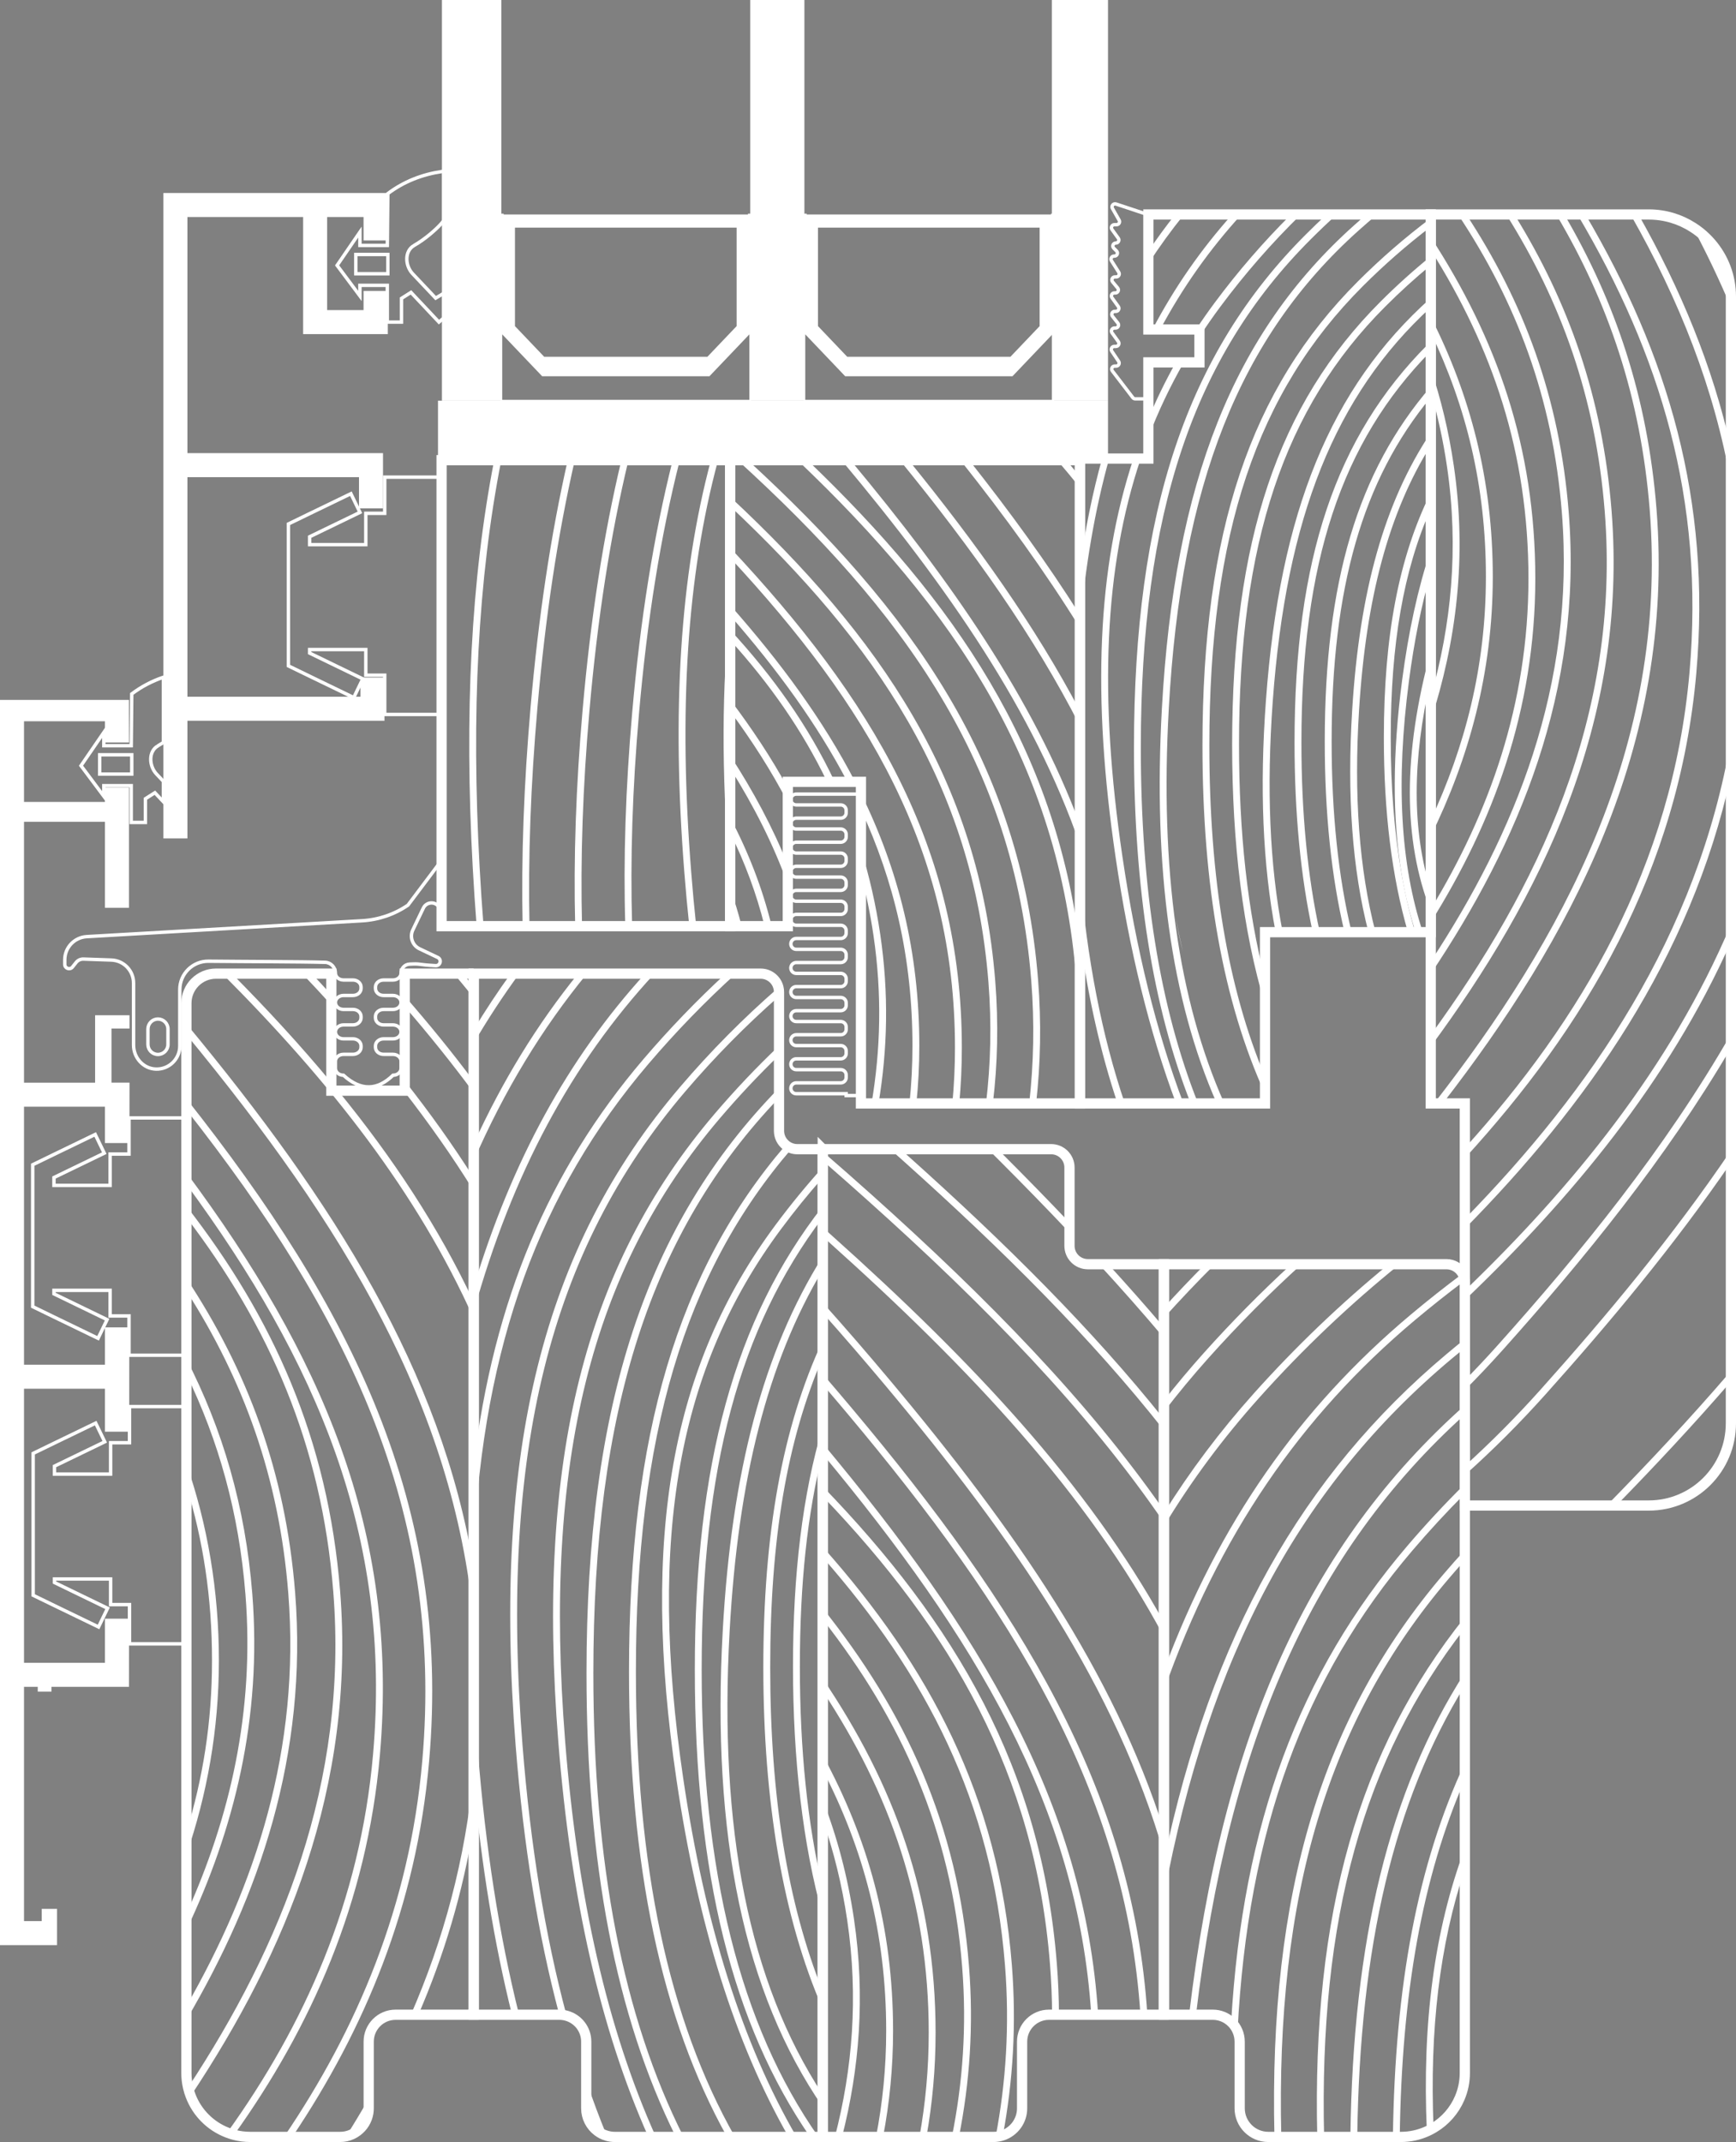 <svg xmlns="http://www.w3.org/2000/svg" id="Layer_1" data-name="Layer 1" viewBox="0 0 509.64 628.7"><rect x="0" y="0" width="509.64" height="628.7" fill="#808080" stroke="none"/><defs><style> .cls-1, .cls-2, .cls-3 { fill: none; stroke: #fff; } .cls-1, .cls-2, .cls-3, .cls-4 { stroke-miterlimit: 10; } .cls-2 { stroke-width: 3px; } .cls-3, .cls-4 { stroke-width: .5px; } .cls-5, .cls-4 { fill: #fff; } .cls-4 { stroke: #000; } </style></defs><path class="cls-2" d="M341.68,371.05v220.29h-33.73c-4.36,0-7.89,3.53-7.89,7.89v19.57c0,3.67-2.36,6.8-5.64,7.93-.67.24-1.39.39-2.13.45-.21,0-.42.02-.63.02h-50.12v-289.91h67.04c2.98,0,5.39,2.41,5.39,5.39v22.98c0,2.98,2.41,5.39,5.39,5.39h22.32Z"></path><path class="cls-2" d="M139.06,285.77v305.57h-22.93c-4.36,0-7.89,3.53-7.89,7.89v19.57c0,.48-.04.96-.12,1.42-.36,2.14-1.53,3.99-3.18,5.25-.97.75-2.1,1.28-3.34,1.55-.57.12-1.16.18-1.76.18h-26.35c-1.65,0-3.25-.21-4.77-.61-.69-.18-1.37-.4-2.02-.66-4.92-1.9-8.83-5.82-10.72-10.74-.32-.81-.58-1.64-.77-2.5-.32-1.37-.49-2.79-.49-4.26v-313.98c0-4.79,3.89-8.68,8.68-8.68h33.87v34.35h21.55v-34.35h20.24Z"></path><polygon class="cls-5" points="0 570.9 0 205.43 37.86 205.43 37.86 217.92 30.81 217.92 30.81 211.7 7.05 211.7 7.05 235.37 30.81 235.37 30.81 231.18 37.86 231.18 37.86 266.46 30.81 266.46 30.81 241.2 7.05 241.2 7.05 317.77 27.92 317.77 27.92 297.99 38.02 297.99 38.02 301.88 32.73 301.88 32.73 317.76 38.02 317.76 38 335.49 30.81 335.49 30.81 324.82 7.05 324.82 7.05 400.55 30.81 400.55 30.81 389.6 37.96 389.6 37.93 420.21 30.81 420.21 30.81 407.6 7.05 407.6 7.05 488.05 30.81 488.05 30.81 475.1 37.88 475.1 37.86 495.1 15.11 495.1 15.11 496.5 11.08 496.5 11.08 495.1 7.05 495.1 7.05 563.85 12.25 563.85 12.25 560.27 16.75 560.27 16.75 570.9 0 570.9"></polygon><polygon class="cls-1" points="9.74 468.23 9.74 426.58 15.98 423.55 28.09 417.69 30.75 423.18 15.98 430.33 15.98 432.65 32.47 432.65 32.47 423.45 38.02 423.45 38.02 412.84 54.72 412.84 54.72 482.49 38.02 482.49 38.02 470.96 32.47 470.96 32.47 463.44 15.98 463.44 15.98 464.48 31.58 472.04 28.93 477.53 15.98 471.26 9.74 468.23"></polygon><polygon class="cls-1" points="9.6 383.51 9.6 341.86 15.84 338.83 27.95 332.97 30.61 338.46 15.84 345.61 15.84 347.93 32.33 347.93 32.33 338.73 37.88 338.73 37.88 328.12 54.58 328.12 54.58 397.77 37.88 397.77 37.88 386.24 32.33 386.24 32.33 378.72 15.84 378.72 15.84 379.76 31.44 387.32 28.79 392.81 15.84 386.54 9.6 383.51"></polygon><polygon class="cls-1" points="129.64 140.05 129.64 209.7 112.94 209.7 112.94 198.17 107.39 198.17 107.39 190.65 90.9 190.65 90.9 191.69 105.82 198.92 106.5 199.25 105.82 200.66 103.97 204.5 103.85 204.74 103.35 204.5 90.9 198.47 84.66 195.44 84.66 153.79 90.9 150.76 103.01 144.9 105.67 150.39 90.9 157.54 90.9 159.86 107.39 159.86 107.39 150.66 112.94 150.66 112.94 140.05 129.64 140.05"></polygon><path class="cls-3" d="M147.19,117.6v-54.65h.42v35c4.56,4.78,7.11,7.46,11.67,12.24h48.88c4.56-4.78,7.11-7.46,11.67-12.24v-35h.42v54.65h-73.06Z"></path><path class="cls-5" d="M159.27,110.19h48.88c4.56-4.78,7.11-7.46,11.67-12.24v-35h-72.22v35c4.56,4.78,7.11,7.46,11.67,12.24ZM151.18,66.81h65.07v28.91c-3.35,3.52-5.22,5.49-8.58,9h-47.91l-8.58-9v-28.91Z"></path><path class="cls-3" d="M236.15,117.6v-54.65h.42v35c4.56,4.78,7.11,7.46,11.67,12.24h48.88c4.56-4.78,7.11-7.46,11.67-12.24v-35h.42v54.65h-73.06Z"></path><path class="cls-5" d="M248.23,110.19h48.88c4.56-4.78,7.11-7.46,11.67-12.24v-35h-72.22v35c4.56,4.78,7.11,7.46,11.67,12.24h0ZM240.14,66.81h65.07v28.91c-3.35,3.52-5.22,5.49-8.58,9h-47.91l-8.58-9v-28.91h0Z"></path><rect class="cls-4" x="113.7" y="74.69" width=".16" height="5.66"></rect><rect class="cls-4" x="113.7" y="74.69" width=".16" height="5.66"></rect><rect class="cls-4" x="113.7" y="74.69" width=".16" height="5.66"></rect><polygon class="cls-4" points="103.19 83.75 103.19 83.55 103.34 83.75 103.19 83.75"></polygon><path class="cls-1" d="M121.53,72.07c3.37-1.92,6.69-4.89,8.21-6.66.23-.27.42-.51.56-.72v-14.43c-.19.03-.38.05-.56.08-5.86.87-11.18,2.95-15.88,6.48l-.08,7.61-.06,6.15-.02,1.45h-8.04v-3.91l-6.7,9.77,4.23,5.66.15.2,2.32,3.11v-3.11h8.04v10.79h4.16v-6.95l2.79-1.77,8.21,8.72.88-.75.56-.47v-7.26l-.56.34-1.84,1.1-6.76-7.15c-2.24-2.37-2.44-6.66.39-8.28h0ZM113.86,80.35h-9.41v-5.66h9.41s0,5.66,0,5.66Z"></path><path class="cls-1" d="M46.35,218.92c.54-.31,1.08-.65,1.62-1v-19.15c-3.32,1.13-6.42,2.74-9.29,4.9l-.08,7.61-.06,6.15-.02,1.45h-8.04v-3.91l-6.7,9.77,4.23,5.66.15.2,2.32,3.11v-3.11h8.04v10.79h4.16v-6.95l2.79-1.77,2.5,2.66v-6l-2.01-2.13c-2.24-2.37-2.44-6.66.39-8.28h0ZM38.68,227.2h-9.41v-5.66h9.41v5.66Z"></path><rect class="cls-5" x="220.25" width="15.9" height="117.6"></rect><rect class="cls-5" x="308.79" width="16.49" height="117.6"></rect><path class="cls-2" d="M430.03,376.44v231.99c0,2.61-.53,5.09-1.5,7.35-1.56,3.68-4.27,6.76-7.68,8.78-.63.38-1.29.72-1.97,1.02-2.33,1.04-4.91,1.62-7.62,1.62h-38.93c-4.64,0-8.4-3.76-8.4-8.4v-19.57c0-1.09-.22-2.12-.62-3.06h0c-.43-1.03-1.07-1.95-1.87-2.69-1.41-1.33-3.31-2.14-5.4-2.14h-14.36v-220.29h82.96c2.03,0,3.8,1.12,4.72,2.78.34.61.56,1.3.64,2.04.02.19.03.38.03.57h0Z"></path><path class="cls-2" d="M241.54,337.29v289.91h-61.04c-.82,0-1.6-.12-2.35-.34-1-.28-1.92-.75-2.73-1.37-2.02-1.53-3.32-3.96-3.32-6.69v-19.57c0-3.62-2.43-6.66-5.75-7.59-.68-.2-1.4-.3-2.14-.3h-25.15v-305.57h84.24c2.53,0,4.66,1.74,5.23,4.1.11.41.16.84.16,1.29v40.74c0,1.68.77,3.18,1.97,4.17.53.43,1.14.77,1.82.98.5.16,1.04.24,1.6.24h7.46Z"></path><rect class="cls-5" x="129.74" width="17.45" height="117.6"></rect><path class="cls-1" d="M124.29,266.51c.81-1.66,3.02-2.01,4.29-.67l1.06,1.13v-14.44l-9.88,13.14c-3.98,2.72-8.63,4.3-13.45,4.58l-80.86,4.66c-3.62.21-6.44,3.2-6.44,6.82v1.32c0,1.19,1.51,1.72,2.26.79l1.1-1.38c.5-.61,1.25-.97,2.05-.97,0,0,4.3.14,8.29.29,3.63.14,6.5,3.12,6.5,6.75v18.2c0,3.72,2.86,6.95,6.58,7.06,3.84.11,6.99-2.97,6.99-6.77v-16.55c0-4.65,3.79-8.4,8.45-8.35,10.92.12,27.2.12,34.2.33.84.02,1.6.38,2.15.95.55.57.88,1.34.88,2.19,0,1.13,1.07,2.05,2.38,2.05h2.77c1.32,0,2.38.91,2.38,2.05v.44c0,1.13-1.06,2.05-2.38,2.05h-2.77c-.65,0-1.25.23-1.68.6s-.7.89-.7,1.45c0,1.13,1.07,2.05,2.38,2.05h2.77c1.32,0,2.38.91,2.38,2.04v.45c0,1.13-1.06,2.05-2.38,2.05h-2.77c-.65,0-1.25.23-1.68.6s-.7.89-.7,1.45c0,1.13,1.07,2.04,2.38,2.04h2.77c1.32,0,2.38.92,2.38,2.05v.45c0,1.13-1.06,2.05-2.38,2.05h-2.77c-1.31,0-2.38.91-2.38,2.04v2.05c0,1.13,1.07,2.05,2.38,2.05,5.15,4.7,9.98,4.42,14.53,0,1.31,0,2.38-.92,2.38-2.05v-2.05c0-1.13-1.07-2.04-2.38-2.04h-2.76c-1.32,0-2.38-.92-2.38-2.05v-.45c0-1.13,1.06-2.05,2.38-2.05h2.76c.66,0,1.25-.23,1.68-.6.43-.36.7-.88.7-1.44,0-1.13-1.07-2.05-2.38-2.05h-2.76c-1.32,0-2.38-.92-2.38-2.05v-.45c0-1.13,1.06-2.04,2.38-2.04h2.76c.66,0,1.25-.23,1.68-.6s.7-.89.7-1.45c0-1.13-1.07-2.05-2.38-2.05h-2.76c-1.32,0-2.38-.92-2.38-2.05v-.44c0-1.14,1.06-2.05,2.38-2.05h2.76c.66,0,1.25-.23,1.68-.6s.7-.89.7-1.45c0-1.39,1.09-2.54,2.47-2.61,3.58-.19,2.02.15,7.67.45,1.39.07,1.88-1.82.62-2.41l-5.35-2.54c-2.08-.98-2.96-3.47-1.96-5.54l3.09-6.43h0ZM49.31,306.55c0,1.63-1.32,2.94-2.94,2.94s-2.94-1.31-2.94-2.94v-4.52c0-1.62,1.32-2.94,2.94-2.94.81,0,1.54.33,2.08.86.53.54.86,1.27.86,2.08v4.52h0Z"></path><rect class="cls-2" x="129.64" y="135.07" width="84.69" height="136.77"></rect><polygon class="cls-2" points="317.03 135.07 317.03 323.87 252.75 323.87 252.75 229.48 231.28 229.48 231.28 271.84 214.33 271.84 214.33 135.07 317.03 135.07"></polygon><rect class="cls-5" x="128.58" y="117.6" width="196.7" height="16.98"></rect><polygon class="cls-2" points="420.02 62.95 420.02 273.6 371.38 273.6 371.38 323.87 317.03 323.87 317.03 134.59 337.13 134.59 337.13 106.36 352.12 106.36 352.12 96.7 337.13 96.7 337.13 62.95 420.02 62.95"></polygon><path class="cls-2" d="M508.14,87.07v330.69c0,13.32-10.8,24.12-24.12,24.12h-53.99v-118.01h-10.01V62.95h64c4.77,0,9.22,1.39,12.96,3.79,1.41.89,2.72,1.93,3.9,3.1,3.98,3.88,6.62,9.13,7.16,14.98.07.74.1,1.49.1,2.25Z"></path><path class="cls-1" d="M352.12,97.58v7.89c0,.49-.4.88-.88.88h-13.22c-.49,0-.88.4-.88.88v8.95c0,.49-.4.88-.88.88h-3c-.27,0-.53-.13-.7-.35l-6.01-7.84c-.45-.58-.03-1.42.7-1.42h.42c.71,0,1.13-.79.73-1.38l-2.02-3.01c-.39-.59.03-1.38.73-1.38h.49c.72,0,1.14-.81.72-1.4l-1.87-2.6c-.42-.58,0-1.4.72-1.4h.32c.74,0,1.15-.85.69-1.43l-1.6-2.03c-.46-.58-.05-1.43.69-1.43h.32c.72,0,1.14-.81.72-1.4l-1.87-2.61c-.42-.58,0-1.4.72-1.4h.28c.75,0,1.16-.87.68-1.44l-1.5-1.82c-.47-.58-.06-1.44.68-1.44h.39c.7,0,1.12-.77.75-1.36l-2.15-3.39c-.37-.59.05-1.36.75-1.36h.12c.79,0,1.18-.96.62-1.51l-.82-.82c-.56-.56-.17-1.51.62-1.51h0c.72,0,1.14-.82.72-1.4l-1.86-2.58c-.42-.58,0-1.4.72-1.4h.62c.68,0,1.1-.73.77-1.32l-1.98-3.47c-.4-.7.28-1.53,1.05-1.28l8.9,2.95c.36.12.61.46.61.84v32.12c0,.49.4.88.88.88h13.22c.49,0,.88.4.88.88v.03Z"></path><path class="cls-1" d="M252.75,233.08v88.47h-4.34v-.53h-14.65c-.88,0-1.59-.71-1.59-1.59h0c0-.89.71-1.6,1.59-1.6h13.06c.88,0,1.59-.71,1.59-1.59v-.7c0-.88-.71-1.59-1.59-1.59h-13.06c-.88,0-1.59-.71-1.59-1.59s.71-1.59,1.59-1.59h13.06c.88,0,1.59-.71,1.59-1.59v-.7c0-.88-.71-1.59-1.59-1.59h-13.06c-.88,0-1.59-.71-1.59-1.59s.71-1.59,1.59-1.59h13.06c.88,0,1.59-.71,1.59-1.59v-.7c0-.88-.71-1.59-1.59-1.59h-13.06c-.88,0-1.59-.71-1.59-1.59h0c0-.89.71-1.6,1.59-1.6h13.06c.88,0,1.59-.71,1.59-1.59v-.69c0-.88-.71-1.59-1.59-1.59h-13.06c-.88,0-1.59-.71-1.59-1.59h0c0-.89.71-1.6,1.59-1.6h13.06c.88,0,1.59-.71,1.59-1.59v-.7c0-.88-.71-1.59-1.59-1.59h-13.06c-.88,0-1.59-.71-1.59-1.59s.71-1.59,1.59-1.59h13.06c.88,0,1.59-.71,1.59-1.59v-.7c0-.88-.71-1.59-1.59-1.59h-13.06c-.88,0-1.59-.71-1.59-1.59h0c0-.89.71-1.6,1.59-1.6h13.06c.88,0,1.59-.71,1.59-1.59v-.69c0-.88-.71-1.59-1.59-1.59h-13.06c-.88,0-1.59-.71-1.59-1.59h0c0-.89.71-1.6,1.59-1.6h13.06c.88,0,1.59-.71,1.59-1.59v-.69c0-.88-.71-1.59-1.59-1.59h-13.06c-.88,0-1.59-.71-1.59-1.59h0c0-.89.71-1.6,1.59-1.6h13.06c.88,0,1.59-.71,1.59-1.59v-.7c0-.88-.71-1.59-1.59-1.59h-13.06c-.88,0-1.59-.71-1.59-1.59s.71-1.59,1.59-1.59h13.06c.88,0,1.59-.71,1.59-1.59v-.7c0-.88-.71-1.59-1.59-1.59h-13.06c-.88,0-1.59-.71-1.59-1.59h0c0-.89.71-1.6,1.59-1.6h13.06c.88,0,1.59-.71,1.59-1.59v-.69c0-.88-.71-1.59-1.59-1.59h-13.06c-.88,0-1.59-.71-1.59-1.59h0c0-.89.71-1.6,1.59-1.6h13.06c.88,0,1.59-.71,1.59-1.59v-.7c0-.88-.71-1.59-1.59-1.59h-13.06c-.88,0-1.59-.71-1.59-1.59s.71-1.59,1.59-1.59h18.99Z"></path><polygon class="cls-5" points="113.78 64.43 113.78 70.58 113.72 70.58 113.78 64.43"></polygon><rect class="cls-5" x="113.7" y="85.39" width=".08" height="9.15"></rect><polygon class="cls-5" points="113.86 91.02 113.86 98.07 113.78 98.07 113.78 94.54 113.7 94.54 113.7 91.02 113.86 91.02"></polygon><polygon class="cls-5" points="106.73 70.58 106.73 63.7 96.04 63.7 96.04 91.02 106.73 91.02 106.73 85.39 113.7 85.39 113.7 94.54 113.78 94.54 113.78 98.07 88.99 98.07 88.99 63.7 55.02 63.7 55.02 133 112.44 133 112.44 149.21 105.39 149.21 105.39 140.05 55.02 140.05 55.02 204.5 103.35 204.5 103.85 204.74 103.97 204.5 105.82 204.5 105.82 200.66 106.5 199.25 105.82 198.92 105.82 198.87 112.87 198.87 112.87 211.55 55.02 211.55 55.02 246.08 47.97 246.08 47.97 56.65 113.64 56.65 113.64 56.82 113.78 56.82 113.78 64.43 113.72 70.58 106.73 70.58"></polygon><polygon class="cls-5" points="106.5 199.25 105.82 200.66 105.82 198.92 106.5 199.25"></polygon><polygon class="cls-5" points="103.97 204.5 103.85 204.74 103.35 204.5 103.97 204.5"></polygon><path class="cls-5" d="M147.16,135.07h-2.08c-6.8,34.88-8.79,74.37-6.29,119.72.32,5.77.7,11.45,1.14,17.05h2.03c-.45-5.63-.83-11.35-1.15-17.16-2.5-45.35-.5-84.8,6.35-119.61h0Z"></path><path class="cls-5" d="M168.74,135.07h-2.07c-5,22.01-8.6,46.06-10.9,72.41-1.98,22.69-2.77,44.13-2.34,64.36h2.01c-.43-20.18.36-41.56,2.34-64.19,2.31-26.44,5.92-50.54,10.96-72.58h0Z"></path><path class="cls-5" d="M184.5,135.07h-2.08c-5.28,22.12-9.03,46.44-11.38,73.27-1.96,22.43-2.69,43.58-2.18,63.5h2.01c-.51-19.85.22-40.95,2.18-63.32,2.35-26.92,6.13-51.3,11.45-73.45h0Z"></path><path class="cls-5" d="M199.57,135.07h-2.08c-5.6,22.21-9.51,46.8-11.9,74.1-1.94,22.19-2.62,43.06-2.02,62.67h2.01c-.59-19.55.08-40.36,2.02-62.5,2.39-27.4,6.33-52.04,11.97-74.27h0Z"></path><path class="cls-5" d="M210.81,135.07h-2.1c-9.12,34.12-11.54,73.77-7.8,121.09.42,5.32.9,10.54,1.45,15.68h2.03c-.56-5.19-1.05-10.47-1.47-15.84-3.75-47.32-1.3-86.92,7.89-120.93h0Z"></path><path class="cls-5" d="M214.04,254.71c.09,1.16.19,2.32.29,3.48v-79.69c-2.46,22.9-2.51,48.14-.29,76.21h0Z"></path><path class="cls-5" d="M345.19,269.38c.58,3.47,1.28,6.83,2.11,10.08-.79-3.26-1.5-6.62-2.11-10.08Z"></path><path class="cls-5" d="M345.19,269.38c.58,3.47,1.28,6.83,2.11,10.08-.79-3.26-1.5-6.62-2.11-10.08Z"></path><path class="cls-5" d="M313.01,135.07h-2.66c2.28,2.67,4.51,5.35,6.68,8.05v-3.2c-1.32-1.63-2.66-3.24-4.02-4.85Z"></path><path class="cls-5" d="M284.51,135.07h-2.58c13.11,16.49,24.92,32.78,35.1,49.22v-3.82c-9.56-15.16-20.49-30.2-32.52-45.4h0Z"></path><path class="cls-5" d="M266.75,135.07h-2.6c21.36,26.16,39.44,51.64,52.88,77.98v-4.4c-13.08-24.81-30.22-48.91-50.28-73.58h0Z"></path><path class="cls-5" d="M249.67,135.07h-2.63c31.6,37.76,56.42,73.69,69.99,112.86v-5.98c-13.84-36.91-37.55-71.11-67.36-106.88Z"></path><path class="cls-5" d="M237.04,135.07h-2.92c46.18,43.88,76.84,89.2,81.83,152.26,1,12.58.77,24.76-.48,36.54h1.56v-45.92c-7.09-58.25-36.59-101.31-79.99-142.88h0Z"></path><path class="cls-5" d="M304.75,287.6c-5.04-63.68-37.21-108.47-85.23-152.53h-3c48.58,44.22,81.18,88.94,86.22,152.69.99,12.46.72,24.49-.6,36.11h2.03c1.31-11.67,1.57-23.76.58-36.27h0Z"></path><path class="cls-5" d="M292.18,288.01c-4.68-59.16-33.95-101.21-77.85-142.2v2.76c42.78,40.27,71.25,81.69,75.84,139.6.98,12.33.67,24.22-.71,35.7h2.02c1.38-11.53,1.68-23.47.7-35.86Z"></path><path class="cls-5" d="M214.33,160.74v2.96c40.21,43.28,66.02,86.07,66.02,143.81,0,5.56-.26,11.02-.77,16.36h2.03c.5-5.34.76-10.8.76-16.36,0-59.1-26.67-102.61-68.04-146.77Z"></path><path class="cls-5" d="M252.75,232.87v4.7c9.7,21,15.12,43.61,15.12,69.37,0,5.77-.3,11.41-.88,16.93h2.03c.57-5.52.86-11.16.86-16.93,0-27.69-6.16-51.75-17.13-74.07h0ZM214.33,180.63c13.87,15.89,25.55,31.89,34.44,48.85h2.28c-9.34-18.07-21.82-35.03-36.72-51.9v3.05h0Z"></path><path class="cls-5" d="M258.42,274.28c-1.3-8.8-3.2-17.11-5.67-25.02v7.28c1.53,5.78,2.76,11.78,3.68,18.03,2.54,17.22,2.09,33.64-.57,49.3h2.05c2.64-15.74,3.07-32.26.51-49.59h0ZM214.33,187.86c11.61,12.82,21.22,26.47,28.49,41.62h2.24c-7.7-16.35-18.1-30.94-30.73-44.62v3h0Z"></path><path class="cls-5" d="M214.33,205.34v3.37c6.47,8.74,12.16,17.63,16.95,26.84v-4.29c-4.85-8.86-10.54-17.45-16.95-25.92Z"></path><path class="cls-5" d="M214.33,221.71v3.76c6.98,11.08,12.71,22.36,16.95,34.13v-5.72c-4.42-11.05-10.14-21.69-16.95-32.17Z"></path><path class="cls-5" d="M214.33,239.9v4.48c4.33,8.77,7.75,17.87,10.13,27.46h2.09c-2.74-11.23-6.88-21.79-12.22-31.94Z"></path><path class="cls-5" d="M214.33,260.64v6.5c.47,1.55.91,3.12,1.31,4.7h2.09c-.96-3.81-2.1-7.54-3.4-11.2Z"></path><path class="cls-5" d="M345.02,62.95c-2.77,3.49-5.4,7.08-7.89,10.78v3.66c3.24-5,6.73-9.81,10.48-14.44,0,0-2.59,0-2.59,0Z"></path><path class="cls-5" d="M317.03,256.31v18.75c2.41,17.74,6.09,33.99,11.05,48.81h2.14c-6.73-19.85-11.11-42.32-13.19-67.56ZM323.54,134.59c-2.76,9.95-4.92,20.52-6.51,31.77v18.05c1.55-18.2,4.39-34.72,8.59-49.82h-2.08ZM361.74,62.95c-9.19,10.28-16.97,21.46-23.42,33.75h2.28c6.57-12.31,14.49-23.49,23.85-33.75,0,0-2.71,0-2.71,0Z"></path><path class="cls-5" d="M345.2,106.36c-3.01,5.35-5.7,10.85-8.07,16.54v5.44c2.91-7.64,6.38-14.95,10.42-21.98h-2.35ZM379.01,62.95c-8.05,8-15.55,16.66-22.44,25.94-1.91,2.57-3.73,5.17-5.46,7.81h1.01v2.16c1.92-2.97,3.95-5.89,6.08-8.76,7.25-9.76,15.18-18.83,23.71-27.15,0,0-2.9,0-2.9,0ZM329.5,251.34c-6.94-47.02-5.36-84.76,5.39-116.75h-2.14c-10.65,32.15-12.19,70-5.24,117.04,4.02,27.22,9.91,51.25,17.76,72.24h2.16c-7.94-21.02-13.89-45.15-17.93-72.53h0Z"></path><path class="cls-5" d="M392.44,62.95h-2.99c-2.08,1.92-4.12,3.89-6.13,5.9-34.87,34.87-50.42,81.3-50.42,150.53,0,41.44,5.49,76.08,16.67,104.49h2.16c-11.28-28.31-16.82-62.95-16.82-104.49,0-68.65,15.37-114.64,49.84-149.1,2.51-2.51,5.08-4.96,7.69-7.33Z"></path><path class="cls-5" d="M401.16,62.95c-1.24,1.06-2.46,2.12-3.67,3.21-35.32,31.61-52.71,75.33-56.39,141.75-2.6,47.09,2.69,85.43,16.12,115.96h2.21c-13.57-30.37-18.93-68.67-16.31-115.85,3.64-65.85,20.83-109.13,55.72-140.36,1.79-1.61,3.61-3.18,5.45-4.71h-3.13Z"></path><path class="cls-5" d="M398.64,82.59c-31.56,31.55-45.63,73.55-45.63,136.17,0,41.34,6.05,75.21,18.37,102.29v-5.04c-10.96-26.09-16.35-58.32-16.35-97.25,0-62.04,13.89-103.6,45.03-134.74,6.31-6.31,12.98-12.14,19.96-17.46v-2.52c-7.49,5.62-14.64,11.81-21.38,18.55h0Z"></path><path class="cls-5" d="M405.27,88.54c-30.12,30.12-43.55,70.2-43.55,129.96,0,29.33,3.19,54.73,9.66,76.44v-7.59c-5.12-19.93-7.64-42.82-7.64-68.85,0-59.18,13.24-98.83,42.95-128.53,4.28-4.28,8.72-8.32,13.33-12.12v-2.6c-5.11,4.14-10.03,8.57-14.75,13.29h0Z"></path><path class="cls-5" d="M371.64,205.59c-1.88,25.59-.95,48.19,2.85,68.01h2.06c-3.83-19.72-4.77-42.27-2.9-67.86,3.95-53.91,18.3-89.76,46.37-115.53v-2.73c-29.38,26.23-44.33,62.78-48.38,118.11h0Z"></path><path class="cls-5" d="M420.02,100.25c-.27.26-.54.53-.81.8-27.09,27.09-39.17,63.14-39.17,116.88,0,20.71,1.77,39.22,5.34,55.67h2.07c-3.61-16.41-5.39-34.93-5.39-55.67,0-52.75,11.71-88.22,37.96-114.83v-2.85h0Z"></path><path class="cls-5" d="M420.02,113.5c-21.46,24.87-31.11,57.44-31.11,104.16,0,20.97,1.92,39.57,5.8,55.94h2.08c-3.92-16.32-5.86-34.92-5.86-55.94,0-45.07,9.04-76.79,29.09-101.04v-3.12Z"></path><path class="cls-5" d="M420.02,130.75v-3.74c-13.6,20.4-20.9,46.54-23.05,81.29-1.56,25.08,0,46.76,4.77,65.3h2.07c-4.8-18.44-6.39-40.08-4.83-65.17,2.04-32.91,8.72-57.96,21.04-77.68Z"></path><path class="cls-5" d="M420.02,144.64c-9.41,18.94-13.76,42.2-13.76,71.84,0,21.87,2.34,40.84,7.07,57.12h2.11c-.67-2.26-1.29-4.57-1.86-6.93,0-.01-.01-.03-.01-.04-.79-3.24-1.48-6.58-2.09-10.02-.01-.05-.02-.1-.02-.14-2.13-12.06-3.18-25.37-3.18-39.99,0-27.32,3.73-49.13,11.74-67.08v-4.76Z"></path><path class="cls-5" d="M420.02,168.19v-6.78c-3.75,11.2-6.51,23.87-8.4,38.26-2.82,21.47-2.89,40.33-.16,56.8,0,.04,0,.09.02.14.57,3.44,1.27,6.78,2.09,10.02,0,0,.01.03.01.04.6,2.36,1.26,4.67,2,6.93h2.12c-6.61-19.96-7.93-44.33-4.08-73.67,1.53-11.69,3.64-22.22,6.4-31.74Z"></path><path class="cls-5" d="M420.02,191.09c-8.18,30.19-8.18,55.34,0,76.36v-6.12c-5.49-17.61-5.49-38.09,0-61.93v-8.31h0Z"></path><path class="cls-5" d="M471.68,441.88h2.83c11.36-11.63,22.68-23.74,33.63-36.39v-3.08c-11.84,13.78-24.13,26.91-36.46,39.47Z"></path><path class="cls-5" d="M452.25,407.88c-7.12,7.95-14.52,15.41-22.22,22.37v2.7c8.25-7.35,16.14-15.26,23.73-23.73,18.78-20.97,37.61-43.53,54.38-67.95v-3.58c-17.13,25.28-36.54,48.58-55.89,70.19h0Z"></path><path class="cls-5" d="M439.58,394.95c-3.12,3.49-6.3,6.87-9.55,10.16v2.88c3.76-3.76,7.45-7.66,11.06-11.69,23.87-26.65,47.83-56.02,67.05-88.72v-4.04c-19.42,33.78-44.04,64.03-68.56,91.41Z"></path><path class="cls-5" d="M430.03,378.79v2.8c31.07-29.7,59.79-64.01,78.11-105.14v-5.08c-17.81,42.13-46.68,77.16-78.11,107.42h0ZM508.04,84.82c-2.22-5.03-4.61-10.02-7.16-14.98-1.18-1.17-2.49-2.21-3.9-3.1,4.12,7.74,7.85,15.55,11.16,23.45v-3.12c0-.76-.03-1.51-.1-2.25Z"></path><path class="cls-5" d="M430.03,357.75v2.88c35.51-36.03,66.28-79.03,78.11-132.94v-10.58c-9.79,57.49-41.24,102.89-78.11,140.64ZM481,62.95h-2.33c14.38,25.24,24.62,51.05,29.47,78.85v-10.38c-5.36-23.9-14.67-46.42-27.14-68.47h0Z"></path><path class="cls-5" d="M465.44,62.95h-2.35c24.37,41.17,37.33,83.72,32.9,134.42-4.99,57.03-32.12,102.15-65.96,139.58v3c34.78-38.01,62.85-83.98,67.96-142.4,4.45-50.79-8.37-93.43-32.55-134.6h0Z"></path><path class="cls-5" d="M486.31,149.49c-2.6-32.89-12.1-60.98-27.08-86.54h-2.37c15.21,25.6,24.83,53.72,27.45,86.69,5.51,69.65-26.24,126.65-63.32,174.23h2.56c36.9-47.64,68.28-104.68,62.76-174.38h0Z"></path><path class="cls-5" d="M473.11,149.92c-2.63-33.29-12.69-61.41-28.54-86.97h-2.39c16.09,25.6,26.27,53.75,28.92,87.12,4.79,60.47-19.93,110.92-51.08,153.69v3.42c32.14-43.56,58-95.13,53.09-157.26h0Z"></path><path class="cls-5" d="M460.53,150.33c-2.67-33.69-13.3-61.83-30.08-87.38h-2.42c17.02,25.59,27.82,53.76,30.49,87.53,4.03,50.83-13.84,94.23-38.5,131.73v3.65c25.73-38.38,44.68-82.99,40.51-135.53h0Z"></path><path class="cls-5" d="M420.02,69.6v3.76c18.13,28.73,28.69,59.54,28.69,96.47s-11.62,68.94-28.69,97.03v3.86c18.18-29.04,30.7-62.24,30.7-100.89s-11.33-70.45-30.7-100.23h0Z"></path><path class="cls-5" d="M420.02,92.99v4.6c10.38,21.65,16.2,44.96,16.2,71.66s-6.23,50.04-16.2,71.49v4.7c11.15-22.69,18.22-47.91,18.22-76.19s-6.58-53.33-18.22-76.26h0Z"></path><path class="cls-5" d="M426.78,136.59c-1.48-10.05-3.75-19.48-6.76-28.38v6.75c2.04,6.97,3.64,14.26,4.77,21.92,3.56,24.12,1.24,46.67-4.77,67.74v6.96c7.48-23.12,10.73-48.08,6.76-74.99Z"></path><path class="cls-5" d="M135.88,285.77h-2.64c1.97,2.36,3.91,4.72,5.82,7.08v-3.22c-1.05-1.28-2.11-2.57-3.18-3.86h0Z"></path><path class="cls-5" d="M118.82,292.37v3.08c7.18,8.31,13.94,16.72,20.24,25.26v-3.39c-6.31-8.44-13.06-16.74-20.24-24.95h0Z"></path><path class="cls-5" d="M91.5,285.77h-2.79c2.91,3.06,5.77,6.13,8.56,9.2v-2.99c-1.89-2.07-3.81-4.14-5.77-6.21h0ZM118.82,317.25v2.87h-.32c7.47,9.6,14.35,19.37,20.56,29.4v-3.82c-6.15-9.7-12.91-19.15-20.24-28.45h0Z"></path><path class="cls-5" d="M136.89,591.34h2.17v-4.96c-.71,1.66-1.43,3.32-2.17,4.96ZM99.23,320.12c-.65-.8-1.3-1.59-1.96-2.38-8.97-10.81-18.73-21.42-29.2-31.97h-2.84c31.9,31.96,57.36,64.42,73.83,101.22v-4.89c-10.28-21.9-23.73-42.28-39.83-61.98h0Z"></path><path class="cls-5" d="M54.72,300.5v3.17c46.15,56.01,78.32,108.77,84.34,172.03v-15.7c-9.56-57.66-40.93-107.11-84.34-159.5ZM120.62,591.34h2.2c7.45-17.23,13.05-35.66,16.24-55.44v-16.15c-2.37,26-8.92,49.75-18.44,71.59h0ZM104.94,625.47c1.08-1.73,2.14-3.48,3.18-5.25.08-.46.12-.94.12-1.42v-2.83c-2.13,3.74-4.35,7.42-6.64,11.05,1.24-.27,2.37-.8,3.34-1.55h0Z"></path><path class="cls-5" d="M54.72,322.48v3.26c47.04,59.88,75.71,117.25,69.25,191.09-3.73,42.58-19.2,78.85-40.61,110.37h2.44c21.18-31.5,36.46-67.7,40.17-110.19,6.6-75.33-22.98-133.55-71.25-194.53Z"></path><path class="cls-5" d="M54.72,344.18v3.4c38.09,51.87,60.43,103.04,54.8,167.31-3.78,43.25-20.29,79.65-42.82,111.04.65.26,1.33.48,2.02.66,22.51-31.52,39.01-68.08,42.81-111.52,5.75-65.8-17.46-117.9-56.81-170.89h0Z"></path><path class="cls-5" d="M99.85,467.01c-3.54-44.62-19.75-80.4-45.13-113.01v3.31c24.24,31.79,39.7,66.66,43.12,109.85,4.44,56.17-15.35,104.12-42.63,145.53.19.86.45,1.69.77,2.5,27.96-42.03,48.41-90.82,43.87-148.18h0Z"></path><path class="cls-5" d="M86.64,467.43c-2.82-35.59-14.11-65.28-31.92-92.25v3.71c16.66,26.02,27.22,54.64,29.91,88.7,3.63,45.82-9.69,85.9-29.91,121.23v4.04c21.38-36.36,35.69-77.79,31.92-125.43h0Z"></path><path class="cls-5" d="M74.07,467.84c-2.05-25.82-8.77-48.38-19.35-69.01v4.55c9.43,19.43,15.44,40.61,17.34,64.62,2.73,34.5-4.62,65.58-17.34,93.71v4.8c13.96-29.43,22.24-62.13,19.35-98.67h0Z"></path><path class="cls-5" d="M54.72,429.61v6.5c4.89,15.89,7.52,32.81,7.52,51.24s-2.74,34.73-7.52,50.46v6.6c6.02-17.61,9.54-36.57,9.54-57.06s-3.36-39.97-9.54-57.74Z"></path><path class="cls-5" d="M149.95,285.77c-3.83,5.29-7.46,10.78-10.89,16.47v3.97c4.16-7.12,8.62-13.93,13.4-20.44h-2.51Z"></path><path class="cls-5" d="M169.72,285.77c-12.04,14.89-22.21,31.44-30.66,49.97v4.96c8.97-20.59,20-38.76,33.27-54.93h-2.61Z"></path><path class="cls-5" d="M189.4,285.77c-22.63,24.87-39.13,54.89-50.34,91.97v7.24c11.33-40.56,28.68-72.84,53.08-99.21h-2.74Z"></path><path class="cls-5" d="M213.06,285.77c-8.49,7.82-16.56,16.2-24.17,25.11-27.76,32.53-44.01,70.77-49.83,119.02v24.27c2.87-59.47,19.44-104.56,51.37-141.98,8.04-9.42,16.59-18.23,25.61-26.42h-2.98ZM139.06,494.06v28.96c2.33,24.79,6.07,47.54,11.25,68.32h2.08c-5.84-23.29-9.86-49.07-12.11-77.46-.54-6.76-.94-13.37-1.22-19.82Z"></path><path class="cls-5" d="M228.53,289.87c-10.26,8.92-19.93,18.67-28.92,29.21-40.21,47.13-55.08,106.81-48.21,193.51,2.3,29.05,6.55,55.26,12.79,78.75h.02c.74,0,1.46.1,2.14.3-6.32-23.58-10.62-49.94-12.94-79.21-6.82-86.13,7.9-145.35,47.74-192.04,8.58-10.06,17.79-19.4,27.54-27.97v-1.26c0-.45-.05-.88-.16-1.29h0ZM172.1,616.77c1.06,2.96,2.17,5.87,3.32,8.72.81.62,1.73,1.09,2.73,1.37-2.15-5.22-4.17-10.61-6.05-16.18v6.09h0Z"></path><path class="cls-5" d="M209.83,326.88c-38.3,44.89-52.47,101.74-45.93,184.33,3.64,45.94,12.38,84.43,26.45,115.99h2.21c-14.19-31.5-23-70.03-26.65-116.14-6.49-82.02,7.52-138.42,45.46-182.87,5.51-6.46,11.29-12.61,17.32-18.44v-2.78c-6.59,6.26-12.88,12.9-18.86,19.91h0Z"></path><path class="cls-5" d="M228.69,319.34c-39.07,39.95-56.51,93.02-56.51,171.68,0,55.73,8.63,100.78,26.24,136.18h2.26c-17.78-35.25-26.49-80.29-26.49-136.18,0-77.11,16.84-129.41,54.5-168.79v-2.89h0Z"></path><path class="cls-5" d="M232.48,337.05c-.68-.21-1.29-.55-1.82-.98-31.72,36.9-46,85.27-46,154.57,0,56.81,9.47,101.93,28.79,136.56h2.31c-19.52-34.45-29.08-79.56-29.08-136.56,0-68.98,14.21-117.02,45.8-153.59h0Z"></path><path class="cls-5" d="M241.54,345.64v-3.03c-4.87,5.39-9.5,11.04-13.89,16.95-30.62,41.23-39.59,91.42-29.06,162.74,6.28,42.58,17.17,77.36,32.92,104.9h2.34c-15.95-27.47-26.95-62.34-33.27-105.19-10.44-70.75-1.59-120.48,28.7-161.25,3.89-5.24,7.98-10.28,12.26-15.12h0Z"></path><path class="cls-5" d="M241.54,354.04c-25.86,33.07-37.56,75.96-37.56,136.01s11.1,104.09,33.84,137.15h2.45c-23.03-32.82-34.28-77.98-34.28-137.15s11.09-100.28,35.55-132.71v-3.3h0Z"></path><path class="cls-5" d="M241.54,372.67v-3.9c-17.48,27.89-26.78,63.28-29.36,109.8-3.34,60.3,6.28,106.28,29.36,139.85v-3.63c-21.62-32.98-30.58-77.76-27.34-136.11,2.47-44.6,11.15-78.85,27.34-106.01h0Z"></path><path class="cls-5" d="M241.54,393.42c-11.91,25.56-17.45,56.73-17.45,96.01s5.75,73.5,17.45,100.22v-5.21c-10.34-25.68-15.43-57.18-15.43-95.01s4.91-66.53,15.43-91.05v-4.96Z"></path><path class="cls-5" d="M241.54,418.61c-5.93,20.02-8.74,43.23-8.74,70.55s2.89,52.25,8.74,73.24v-8.13c-4.5-19.04-6.72-40.69-6.72-65.11s2.17-44.71,6.72-62.9v-7.65Z"></path><path class="cls-5" d="M294.52,338.92l-1.63-1.63h-2.85c1.02,1.02,2.04,2.03,3.06,3.05,7.18,7.18,14.14,14.31,20.87,21.44v-2.93c-6.29-6.62-12.78-13.26-19.45-19.93h0ZM325.33,371.05h-2.73c6.62,7.2,12.98,14.4,19.08,21.63v-3.11c-5.25-6.19-10.71-12.35-16.35-18.52h0Z"></path><path class="cls-5" d="M266.7,339.39c-.78-.7-1.57-1.4-2.36-2.1h-3.03c1.36,1.2,2.71,2.41,4.05,3.61,29.21,26.17,55.03,51.89,76.32,78.88v-3.26c-21.06-26.36-46.4-51.53-74.98-77.13h0Z"></path><path class="cls-5" d="M255.92,350.69c-4.72-4.23-9.51-8.45-14.38-12.66v2.66c4.4,3.83,8.75,7.66,13.03,11.5,34.79,31.15,64.52,61.64,87.11,94.65v-3.56c-22.47-32.22-51.71-62.1-85.76-92.59Z"></path><path class="cls-5" d="M244.37,362.79c-.94-.84-1.89-1.69-2.83-2.53v2.7c.5.44,1,.89,1.49,1.33,42.02,37.64,76.27,74.25,98.65,116.08v-4.24c-22.51-40.69-56.21-76.54-97.31-113.34Z"></path><path class="cls-5" d="M261.2,405.05c-6.35-7.57-12.9-15.17-19.66-22.7v3.02c6.22,6.97,12.25,13.99,18.12,20.98,38.55,45.94,68.09,89.36,82.02,137.74v-6.98c-14.7-46.11-43.46-87.94-80.48-132.06h0Z"></path><path class="cls-5" d="M250.32,413.61c-2.88-3.44-5.81-6.88-8.78-10.32v3.08c2.44,2.85,4.86,5.7,7.24,8.54,48.3,57.56,81.75,110.96,86.02,176.43h2.03c-4.25-66.03-37.9-119.8-86.51-177.73h0Z"></path><path class="cls-5" d="M241.54,423.65v3.15c44.38,53.47,74.92,103.49,78.82,164.54h2.02c-3.92-62.31-35.32-113.16-80.84-167.69h0Z"></path><path class="cls-5" d="M310.25,576.26c-4.52-57.19-29.9-99.86-68.71-139.97v2.91c37.68,39.36,62.27,81.33,66.7,137.22.4,5.04.61,10.01.62,14.92h2.02c-.02-4.96-.22-9.99-.63-15.08Z"></path><path class="cls-5" d="M297.05,576.69c-3.92-49.43-24.18-87.48-55.51-122.65v3.06c30.2,34.39,49.69,71.65,53.5,119.75,1.39,17.61.29,34.37-2.75,50.33.74-.06,1.46-.21,2.13-.45,2.96-15.88,4.01-32.54,2.63-50.04Z"></path><path class="cls-5" d="M284.47,577.1c-3.29-41.63-18.76-74.79-42.93-105.06v3.27c23.03,29.45,37.73,61.72,40.92,101.95,1.39,17.51.18,34.13-3.02,49.94h2.07c3.16-15.86,4.35-32.54,2.96-50.1Z"></path><path class="cls-5" d="M241.54,492.71v3.65c19.61,29.81,31.11,61.69,31.11,100.24,0,10.6-.96,20.79-2.73,30.6h2.05c1.75-9.81,2.69-20,2.69-30.6,0-40.12-12.28-73.05-33.12-103.89h0Z"></path><path class="cls-5" d="M241.54,515.15v4.35c11.89,23.02,18.62,47.82,18.62,76.53,0,10.83-1.05,21.21-2.99,31.17h2.07c1.9-9.96,2.94-20.34,2.94-31.17,0-30.51-7.49-56.64-20.64-80.88Z"></path><path class="cls-5" d="M250.72,563.37c-1.86-12.61-4.96-24.23-9.18-35.07v5.86c3.22,9.22,5.64,19.02,7.19,29.5,3.32,22.52,1.52,43.68-3.63,63.54h2.09c5.1-19.94,6.87-41.2,3.53-63.83h0Z"></path><path class="cls-5" d="M353.81,371.05c-4.13,4.15-8.18,8.4-12.13,12.76v3.02c4.87-5.42,9.87-10.69,15-15.78h-2.87Z"></path><path class="cls-5" d="M379.12,371.05c-8.93,8.21-17.52,16.9-25.72,26.06-4.09,4.57-8,9.23-11.72,13.99v3.28c4.18-5.44,8.58-10.75,13.22-15.93,8.66-9.66,17.74-18.81,27.22-27.4h-3Z"></path><path class="cls-5" d="M407.71,371.05c-14.02,11.48-27.26,24.12-39.58,37.88-9.93,11.1-18.74,22.79-26.45,35.19v3.87c8.05-13.36,17.36-25.88,27.96-37.71,12.81-14.31,26.61-27.41,41.27-39.23h-3.2,0Z"></path><path class="cls-5" d="M429.36,373.83c-5.19,3.87-10.28,7.9-15.28,12.09-32.59,27.35-56.29,61.13-72.4,104.35v5.93c16.01-45.4,40.09-80.53,73.7-108.73,4.79-4.02,9.66-7.88,14.62-11.6-.08-.74-.3-1.43-.64-2.04h0Z"></path><path class="cls-5" d="M424.76,397.35c-42.51,35.67-69.14,82.84-83.08,148.85v10.33c13.23-70.77,40.14-120.51,84.38-157.64,1.31-1.1,2.64-2.19,3.97-3.27v-2.6c-1.77,1.42-3.53,2.87-5.27,4.33h0Z"></path><path class="cls-5" d="M349.09,591.34h2.02c9.67-80.8,34.43-135.98,78.92-176.16v-2.72c-45.76,40.67-71.15,96.62-80.94,178.88Z"></path><path class="cls-5" d="M413.11,453.78c-31.62,37.04-48.31,81.49-51.67,139.7.8.74,1.44,1.66,1.87,2.68,3-59.02,19.56-103.84,51.33-141.07,4.94-5.79,10.07-11.35,15.39-16.67v-2.85c-5.86,5.79-11.51,11.87-16.92,18.21h0Z"></path><path class="cls-5" d="M423.83,461.97c-35.68,41.82-51.41,93.53-49.69,165.23h2.01c-1.71-71.2,13.87-122.49,49.21-163.92,1.54-1.8,3.09-3.58,4.67-5.33v-3c-2.1,2.3-4.17,4.64-6.2,7.02h0Z"></path><path class="cls-5" d="M430.03,474.65c-31.16,38.97-44.89,86.99-43.32,152.55h2.01c-1.54-63.97,11.57-111.06,41.31-149.3v-3.25h0Z"></path><path class="cls-5" d="M396.43,627.2h2.02c.74-55.92,10.73-98.47,31.58-132.47v-3.8c-22.23,34.76-32.84,78.44-33.6,136.27Z"></path><path class="cls-5" d="M408.92,627.2h2.01c.55-42.2,6.66-76.38,19.1-104.82v-4.89c-13.8,29.49-20.53,65.18-21.11,109.71Z"></path><path class="cls-5" d="M430.03,542.48c-8.94,24-12.57,51.18-11.15,83.1.68-.3,1.34-.64,1.97-1.02-1.19-28.87,1.8-53.8,9.18-75.97v-6.11Z"></path><path class="cls-5" d="M428.53,615.78c.97-2.26,1.5-4.74,1.5-7.35v-13.77c-.71,6.78-1.2,13.81-1.5,21.12Z"></path></svg>